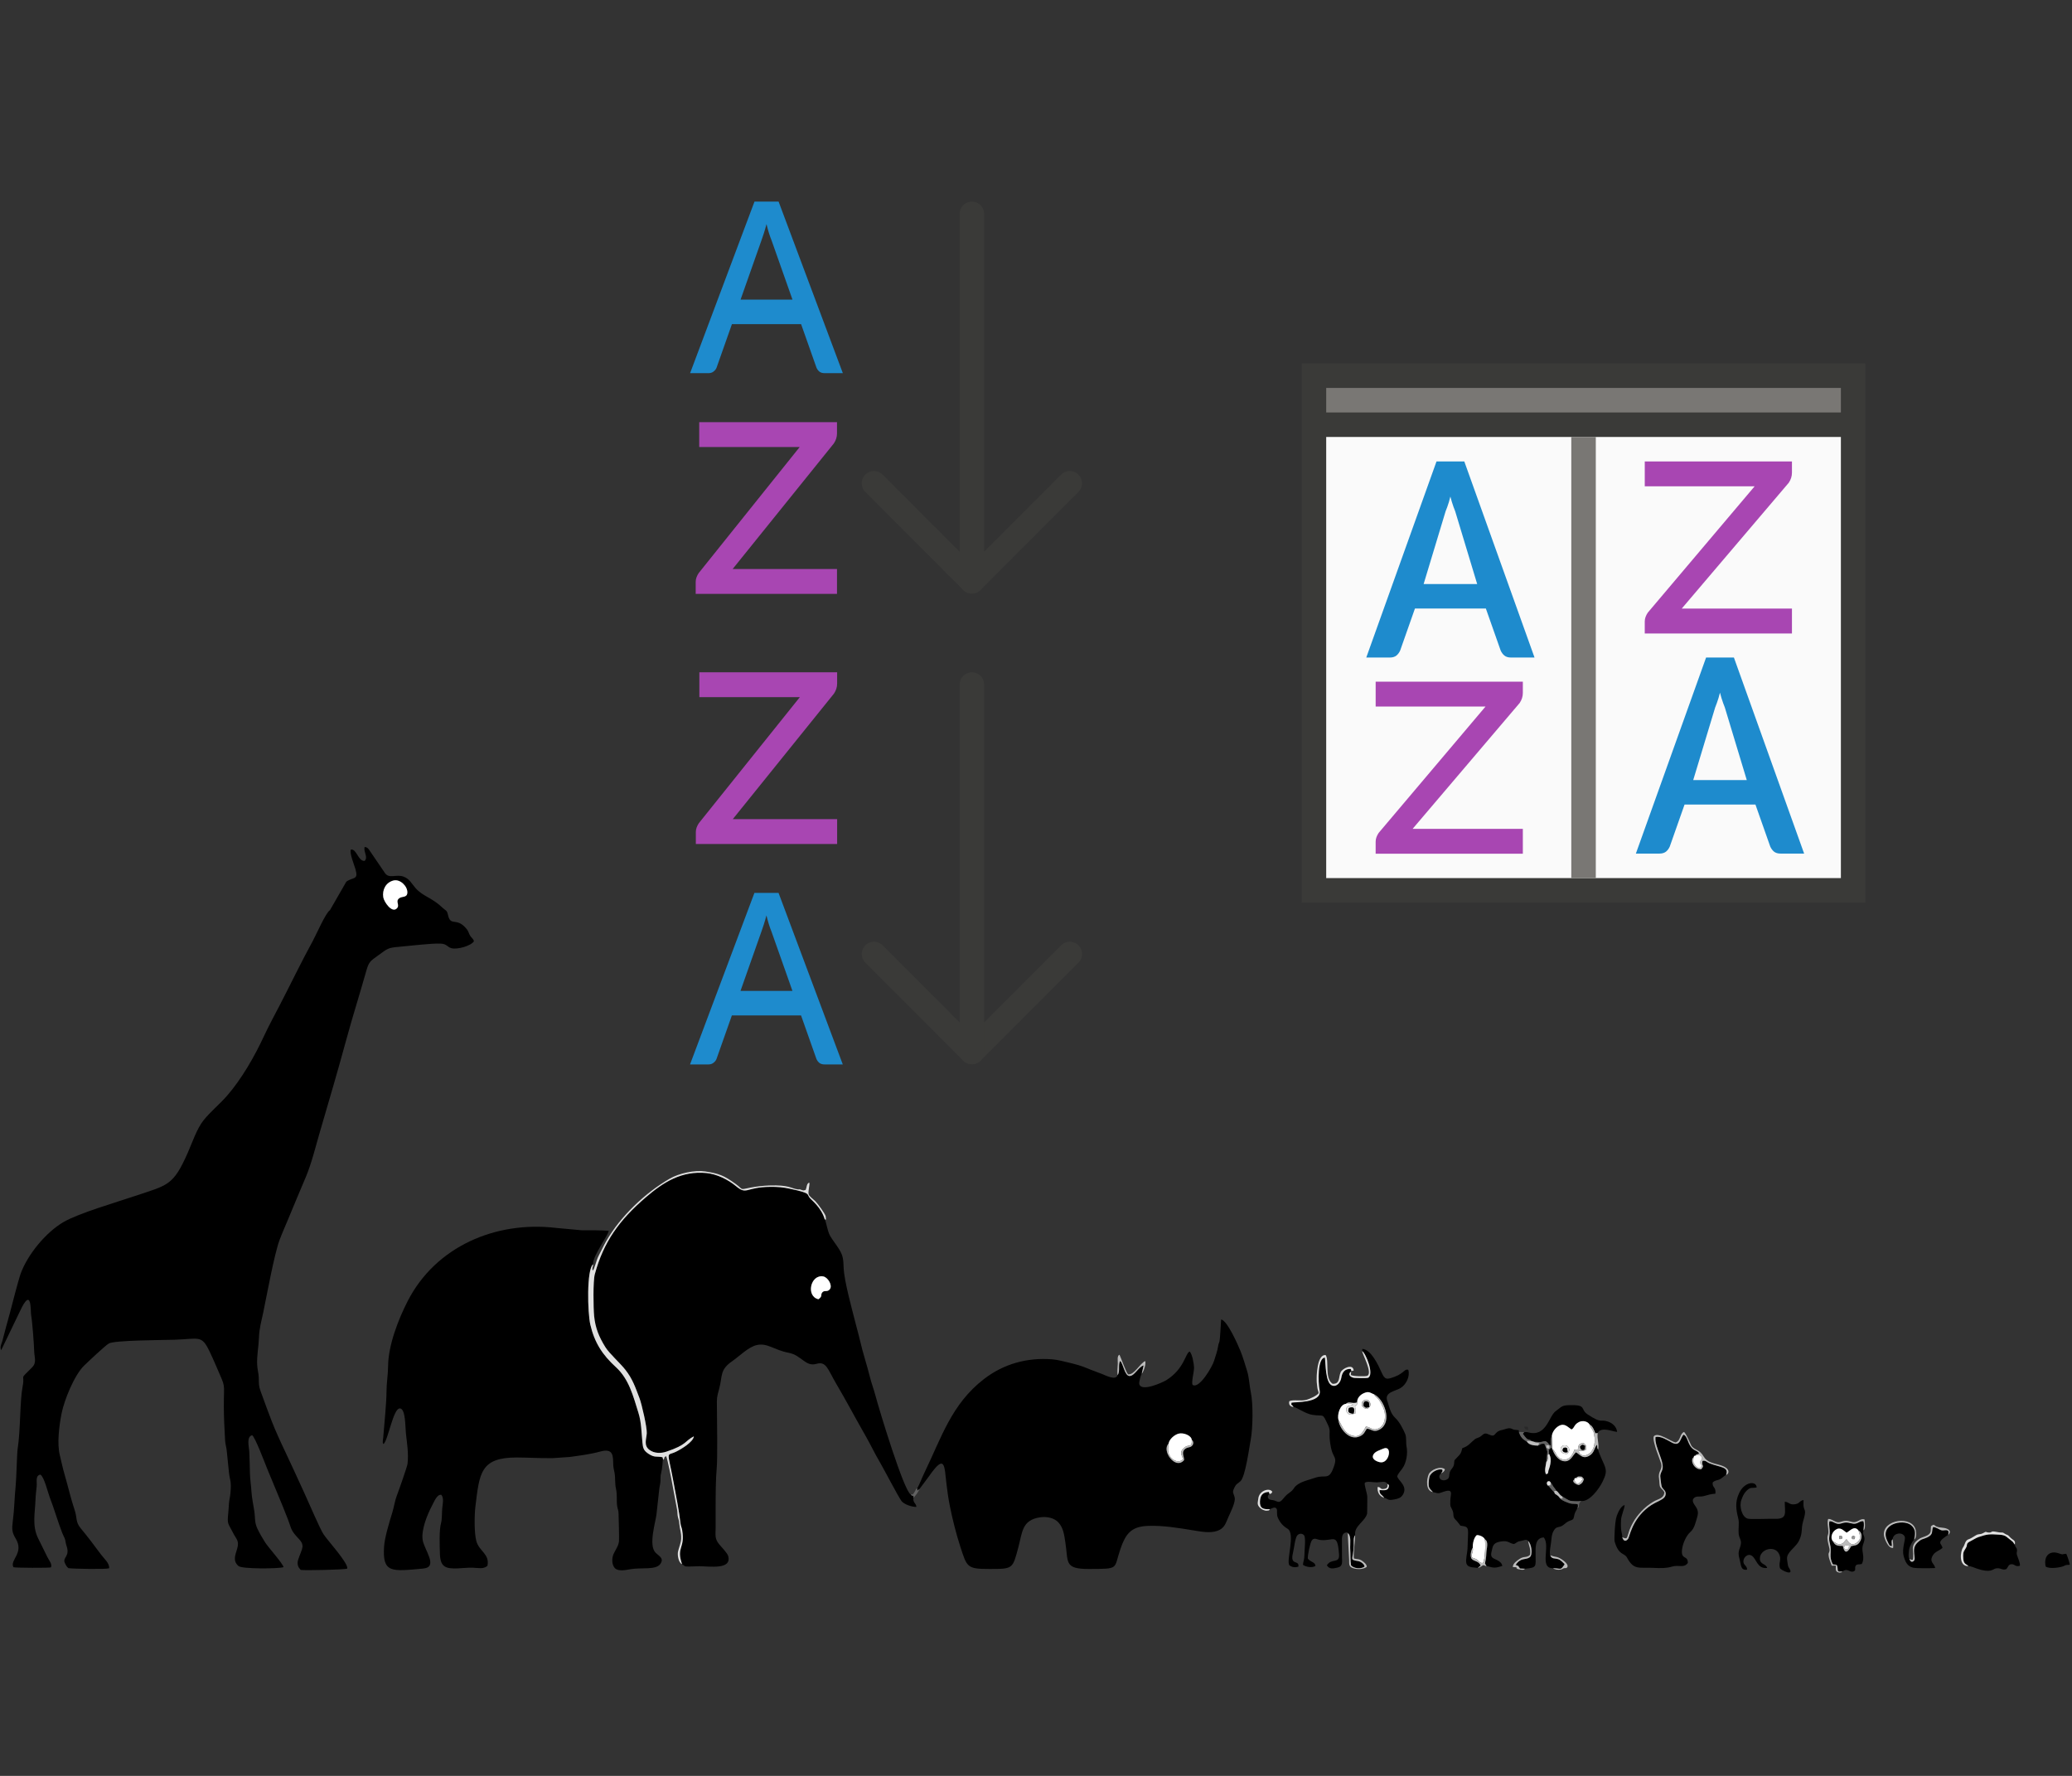<?xml version="1.0" encoding="UTF-8" standalone="no"?>
<svg
   version="1.1"
   width="350"
   height="300"
   viewBox="0 0 350 300"
   id="svg75"
   sodipodi:docname="03973.svg"
   xml:space="preserve"
   inkscape:version="1.4.2 (f4327f4, 2025-05-13)"
   inkscape:export-filename="03973.png"
   inkscape:export-xdpi="96"
   inkscape:export-ydpi="96"
   xmlns:inkscape="http://www.inkscape.org/namespaces/inkscape"
   xmlns:sodipodi="http://sodipodi.sourceforge.net/DTD/sodipodi-0.dtd"
   xmlns="http://www.w3.org/2000/svg"
   xmlns:svg="http://www.w3.org/2000/svg"><rect x="0" y="0" width="350" height="300" fill="#333333" stroke="none"/><defs
     id="defs75" /><sodipodi:namedview
     id="namedview75"
     pagecolor="#ffffff"
     bordercolor="#666666"
     borderopacity="1.0"
     inkscape:showpageshadow="2"
     inkscape:pageopacity="0.0"
     inkscape:pagecheckerboard="0"
     inkscape:deskcolor="#d1d1d1"
     inkscape:document-units="px"
     inkscape:zoom="1.4085211"
     inkscape:cx="243.16285"
     inkscape:cy="345.04275"
     inkscape:window-width="2560"
     inkscape:window-height="1351"
     inkscape:window-x="-9"
     inkscape:window-y="-9"
     inkscape:window-maximized="1"
     inkscape:current-layer="svg75" /><g
     id="g82"
     transform="translate(-0.481,-6.147)"><g
       id="g76"
       transform="matrix(0.338,0,0,0.338,75.079,66.855)"><path
         d="m 110.413,548.701 c -3.005,-0.59 -3.982,0.336 -7.08,-1.748 -2.421,-1.629 -2.704,-2.818 -2.979,-5.596 -0.5,-5.043 -0.482,-10.048 -2.013,-14.906 -2.568,-8.149 -4.613,-16.722 -11.272,-22.798 -6.744,-6.154 -10.659,-12.243 -12.76,-21.243 -1.37,-5.868 -1.912,-27.375 1.367,-30.161 -0.124,-4.406 7.691,-14.425 7.817,-16.727 -3.937,-0.282 -9.398,-0.261 -13.431,-0.246 L 57.097,434.084 c -29.874,-3.527 -60.018,9.137 -74.086,36.636 -4.645,9.08 -9.657,21.999 -9.754,32.303 -0.042,4.444 -0.81,8.778 -0.807,13.063 0.003,5.103 -1.135,16.729 -1.637,22.805 -0.043,0.514 -0.176,1.212 -0.202,1.62 -0.08,1.268 0.049,1.168 0.369,1.615 2.401,-2.205 4.804,-17.956 8.178,-17.821 2.875,0.115 2.635,9.139 2.993,12.435 0.539,4.947 1.395,9.783 0.825,15.229 -0.144,1.376 -4.55,13.861 -5.332,15.846 -0.985,2.499 -1.451,5.761 -2.251,8.398 -1.408,4.64 -3.833,12.386 -4.15,17.09 -0.904,13.394 3.699,12.502 19.517,11.041 7.886,-0.729 0.44,-9.394 -0.259,-14.441 -0.688,-4.971 2.262,-12.304 4.515,-16.642 1.498,-2.884 2.671,-5.954 4.808,-5.807 1.444,1.664 0.702,4.561 0.491,6.689 -0.191,1.934 -0.116,5.768 -0.558,7.278 -1.073,3.662 -0.717,11.42 -0.602,15.547 0.184,6.563 2.753,7.533 8.893,7.291 2.627,-0.103 4.886,-0.425 7.593,-0.337 2.611,0.085 5.18,0.836 7.253,-0.927 1.22,-5.939 -4.07,-7.193 -5.519,-12.286 -1.121,-3.943 -1.011,-13.02 -0.511,-17.169 2.034,-16.902 2.504,-24.726 20.668,-24.708 5.897,0.006 11.337,0.412 17.951,0.323 l 8.366,-0.57 c 5.402,-0.737 10.231,-1.316 15.526,-2.754 6.669,-1.812 6.266,2.464 6.4,6.76 0.043,1.368 0.399,2.586 0.636,3.878 0.503,2.748 0.092,5.259 0.746,8.104 0.653,2.838 0.161,5.793 0.583,8.623 0.233,1.566 0.638,1.763 0.688,3.683 0.074,2.828 0.343,12.093 0.216,13.71 -0.188,2.399 -1.794,4.413 -2.714,6.471 -0.936,2.095 -0.954,5.397 0.656,7.07 1.703,1.769 5.437,0.945 7.713,0.545 5.715,-1.005 12.9,0.596 15.095,-2.768 1.862,-2.854 -0.84,-3.789 -2.528,-5.561 -3.596,-3.776 0.125,-15.451 0.513,-19.149 l 1.369,-12.462 c 0.139,-1.417 0.506,-2.455 0.616,-3.944 0.11,-1.489 -0.11,-2.765 0.33,-4.167 0.384,-1.223 1.139,-7.085 0.719,-7.924 z"
         style="fill:#000000;fill-rule:evenodd"
         id="path2" /><path
         d="m 188.312,469.741 c -6.382,-1.459 -3.991,-12.53 2.419,-11.399 2.252,0.397 4.736,4.372 3.337,6.329 -1.242,1.737 -2.734,0.329 -3.819,1.649 -1.064,1.294 0.334,1.847 -1.936,3.42 z m -68.162,132.387 c 1.793,1.081 0.711,1.187 3.416,1.209 1.714,0.013 3.432,-0.161 5.178,-0.157 5.133,0.01 16.428,1.921 14.459,-5.147 -0.398,-1.426 -3.413,-4.495 -4.508,-5.842 -2.36,-2.903 -1.746,-4.731 -1.751,-8.3 -0.006,-3.445 0,-6.892 0.004,-10.337 0.007,-6.208 0.012,-13.7 0.562,-19.82 0.393,-4.361 0.152,-23.497 0.078,-30.038 -0.055,-4.869 -0.132,-4.541 1.117,-9.168 1.753,-6.499 0.183,-9.463 6.54,-13.841 3.608,-2.485 8.078,-7.122 12.287,-8.052 5.347,-1.183 8.478,2.447 15.842,3.851 6.591,1.257 8.407,7.155 13.974,5.545 4.952,-1.432 5.59,2.72 9.9,10.006 5.039,8.52 9.642,17.32 14.556,25.861 2.501,4.347 4.633,8.912 7.17,13.203 1.795,3.036 9.472,17.768 10.882,19.522 1.411,1.754 5.26,2.948 7.419,2.905 -0.103,-1.956 -1.877,-1.977 -1.468,-4.535 l -0.014,-0.954 c -1.172,-0.271 -0.62,0.02 -1.321,-0.706 -3.395,-1.551 -15.731,-42.121 -17.758,-49.798 -0.739,-2.798 -1.895,-5.833 -2.582,-8.605 -1.579,-6.372 -3.675,-12.572 -4.867,-17.899 -0.665,-2.971 -1.56,-6.008 -2.311,-9 -1.795,-7.152 -5.72,-21.041 -6.032,-27.939 -0.173,-3.819 -0.138,-5.85 -2.18,-9.189 -1.45,-2.371 -3.052,-4.268 -4.52,-6.72 -1.488,-2.484 -2.023,-7.396 -2.781,-8.422 -0.747,-2.657 -2.285,-5.135 -4.109,-7.205 -0.805,-0.914 -1.805,-1.939 -2.7,-2.764 -2.923,-2.695 1.125,-2.776 -10.55,-5.277 -3.487,-0.747 -6.221,-0.973 -9.788,-0.938 -12.609,0.126 -11.603,4.274 -17.192,-0.357 -3.965,-3.286 -9.601,-6.053 -14.763,-6.546 -12.349,-1.179 -21.367,4.445 -30.328,12.163 -13.333,11.485 -21.041,22.197 -25.454,38.395 -0.926,3.4 -0.729,16.988 -0.342,20.889 0.594,5.983 2.392,10.386 5.617,15.566 2.012,3.233 7.247,7.822 9.985,11.3 3.688,4.685 4.996,8.796 7.079,14.222 1.121,2.918 3.807,14.713 3.629,17.523 -0.188,2.957 -1.621,6.058 1.281,8.267 2.419,1.841 5.763,1.854 8.546,0.919 10.523,-3.536 9.099,-5.356 13.708,-7.658 -0.293,2.805 -6.16,6.327 -8.845,7.653 -5.118,2.528 -4.423,-1.546 -1.316,15.221 1.175,6.341 2.802,14.556 3.527,20.902 0.129,1.125 0.575,1.81 0.779,3.042 1.58,9.529 -3.047,8.287 -0.056,17.052 z"
         style="fill:#000000;fill-rule:evenodd"
         id="path3" /><path
         d="m 363.303,541.914 c 0.321,-2.245 2.988,-4.521 5.132,-5.029 2.317,-0.549 6.186,0.891 6.461,3.099 0.969,0.836 1.038,2.139 0.027,3.084 -0.929,0.869 -1.86,0.58 -2.802,1.134 -2.952,1.739 -0.89,4.216 -1.083,5.933 -4.326,5.139 -11.353,-4.728 -7.734,-8.222 z m -13.428,-34.939 0.96,-4.137 c -2.556,0.6 -4.565,5.406 -7.103,5.265 -2.407,-0.134 -3.092,-6.213 -4.592,-7.506 -1.232,1.579 0.111,5.421 -1.355,7.075 -0.769,2.772 -5.591,0.302 -7.442,-0.45 -2.604,-1.06 -5.206,-1.911 -7.888,-3.05 -2.708,-1.15 -5.548,-1.916 -8.382,-2.608 -2.683,-0.655 -6.226,-1.583 -8.969,-1.798 -12.445,-0.975 -24.22,2.256 -34.105,9.896 -16.187,12.509 -21.136,29.088 -29.865,47.097 -1.156,2.385 -2.198,5.281 -3.431,7.506 l 0.002,1.173 1.122,-0.865 c 1.645,-2.263 3.39,-4.418 4.989,-6.697 7.894,-11.249 7.432,-4.759 8.495,4.282 0.422,3.593 1.004,7.553 1.715,11.096 1.318,6.565 3.154,13.876 5.23,20.236 3.328,10.197 3.269,11.063 14.526,11.059 11.899,-0.005 11.543,0.017 14.49,-11.001 1.954,-7.305 1.727,-13.451 10.736,-14.799 3.271,-0.49 7.177,0.136 9.4,2.727 2.394,2.791 2.722,6.105 3.275,9.524 1.634,10.115 -0.83,13.616 11.954,13.552 15.385,-0.077 12.104,0.164 15.579,-9.922 2.578,-7.483 5.227,-11.263 13.644,-11.608 7.641,-0.313 15.615,1.062 23.148,2.284 3.641,0.591 7.992,1.442 11.591,0.216 3.691,-1.258 4.235,-3.805 5.682,-7.102 1.015,-2.313 3.596,-7.322 3.053,-9.618 -0.535,-2.267 -1.411,-2.3 -0.179,-4.816 1.111,-2.268 1.544,-1.872 3.079,-3.308 2.458,-2.298 4.356,-16.714 5.09,-20.53 1.116,-5.808 1.31,-18.142 0.085,-23.883 -0.735,-3.442 -0.794,-7.349 -1.923,-10.891 -1.049,-3.291 -1.882,-6.354 -3.183,-9.585 -1.271,-3.156 -6.629,-15.425 -9.738,-15.952 -0.132,1.904 -0.509,9.848 -0.849,11.093 -0.285,1.043 -0.504,1.102 -0.672,2.371 -0.295,2.224 -1.227,4.613 -1.984,7.167 -0.864,2.912 -7.464,14.386 -10.798,12.043 -0.584,-1.523 0.793,-6.492 0.772,-8.578 -0.018,-1.773 -0.934,-7.085 -2.231,-8.053 -2.156,0.922 -2.569,8.619 -11.647,14.322 -1.342,0.843 -12.53,6.18 -13.506,1.867 -0.2,-0.884 0.781,-4.465 1.228,-5.093 z"
         style="fill:#000000;fill-rule:evenodd"
         id="path4" /><path
         d="m 566.096,559.838 c 0.11,-0.586 -0.019,-0.731 0.818,-0.705 0.843,-1.006 1.592,-0.912 2.978,-0.666 l 0.921,1.089 c -0.26,1.56 -1.053,2.379 -2.417,3.025 -1.413,-0.1 -4.017,-1.812 -2.3,-2.742 z m -66.632,-3.006 c 0.623,-1.16 0.958,-0.838 0.605,-1.922 -2.041,-0.655 -5.817,1.329 -6.366,3.575 -0.291,1.19 -0.544,3.492 -0.331,4.686 0.243,1.365 1.305,2.009 2.047,2.949 1.928,0.334 2.203,0.988 4.507,0.119 6.239,-2.352 4.222,0.869 4.166,4.272 -0.055,3.338 -0.011,2.185 1.116,4.768 0.826,1.894 -0.067,3.016 1.344,4.468 1.247,1.283 1.587,1.857 2.619,3.159 3.036,0.483 3.948,0.387 3.803,4.016 -0.102,2.553 -0.185,5.061 -0.282,7.614 -0.075,1.955 -1.073,5.536 -0.55,7.221 0.73,2.355 3.69,1.855 5.646,2.304 l 1.485,-1.22 c -0.95,-2.256 -3.073,-2.025 -4.341,-3.198 -1.22,-1.129 -0.422,-4.713 0.395,-5.717 -0.096,-1.907 0.503,-5.07 2.004,-6.296 1.401,-0.097 3.526,0.873 4.039,2.096 2.082,1.17 0.831,4.619 0.763,6.627 -0.049,1.444 -0.138,2.226 -0.358,3.635 -0.326,2.094 -0.615,1.486 0.462,3.196 1.325,0.025 2.212,0.659 3.891,0.688 1.458,0.025 2.561,-0.505 3.967,-0.83 -0.265,-1.933 -2.379,-2.849 -4.059,-3.596 -2.382,-1.058 -1.39,-2.982 -0.96,-5.128 0.488,-2.436 1.845,-3.047 4.129,-3.465 3.916,-0.717 4.219,0.856 6.655,1.225 1.547,-0.544 1.203,-1.154 3.338,-1.48 1.49,-0.228 3.096,-1.233 3.766,0.008 1.629,1.121 2.595,6.852 0.761,8.149 -2.024,1.431 -4.37,-0.075 -6.923,3.72 1.974,1.218 0.367,-0.661 2.134,1.863 l 2.516,0.106 c 6.132,-0.564 5.257,-1.145 5.267,-6.873 0.006,-3.315 -0.538,-8.469 4.033,-8.79 3.62,4.022 -2.464,15.49 4.664,15.391 3.901,0.054 3.72,1.125 5.41,-1.377 0.284,-0.421 0.152,0 0.366,-0.702 -0.867,-0.834 -1.948,-2.05 -3.146,-2.429 -1.754,-0.555 -3.315,0.018 -4.01,-1.987 -0.628,-1.282 0.511,-6.107 0.604,-8.007 0.107,-2.213 0.999,-5.679 3.435,-6.052 2.97,-0.454 3.12,-2.36 6.119,-3.309 1.792,-0.567 1.505,-1.249 1.942,-2.964 0.39,-1.527 1.031,-2.02 1.436,-3.21 0.47,-1.095 0.359,-0.712 0.203,-1.966 -2.099,-0.434 -2.577,0.174 -4.878,-0.747 -1.29,-0.516 -3.067,-1.09 -3.878,-2.115 -0.716,-0.79 -0.583,-0.947 -1.524,-1.594 -0.855,-0.587 -1.049,-0.48 -1.453,-1.453 -0.647,-0.583 -2.256,-2.589 -3.023,-3.398 l -0.388,-0.132 c -0.398,-1.397 -0.488,-0.766 0.039,-1.873 0.969,-0.272 0.829,-0.422 1.624,0.488 0.705,0.664 0.599,1.075 1.369,2.117 0.529,0.715 1.082,1.337 1.472,2.049 1.28,0.726 1.172,1.842 3.07,2.886 0.818,0.433 3.114,1.97 3.911,2.075 1.411,0.187 4.008,0.435 5.252,0.052 3.987,0.809 9.071,-5.871 10.891,-9.743 1.489,-3.168 2.216,-4.86 0.765,-8.324 -0.563,-1.343 -3.046,-6.627 -3.046,-7.563 -0.62,-0.732 -0.304,-1.214 -0.526,-2.44 -1.582,1.521 -1.133,4.075 -4.123,5.638 -3.241,1.694 -4.495,-0.892 -6.464,-1.842 -1.77,1.723 -2.862,5.221 -6.549,4.34 -2.531,-0.605 -4.447,-3.549 -5.184,-5.918 l -0.181,-0.622 c -1.018,0.213 -0.194,-0.258 -1.295,0.483 -0.539,1.144 -0.279,1.217 -0.203,2.522 1.944,3.108 -0.111,7.556 -0.285,8.291 -0.314,1.327 0.069,1.497 -1.228,1.866 -0.986,-1.784 -0.088,-4.3 0.139,-6.213 -0.004,-1.249 0.546,-4.019 0.497,-5.088 -0.025,-0.559 -1.167,-3.277 -1.483,-3.946 -2.085,-0.109 -1.665,0.397 -3.185,0.937 -1.864,-0.051 -4.344,-0.206 -5.472,-1.92 -2.226,-1.298 -3.209,-2.286 -4.08,-4.932 l -0.046,-0.804 c -0.982,-0.215 -1.454,-0.113 -2.271,-0.291 -0.863,-0.188 -1.044,-0.488 -1.757,-0.645 -1.578,-0.346 -2.749,0.482 -4.274,0.765 -4.59,0.852 -2.658,4.155 -6.852,2.185 -1.839,-0.864 -2.338,-0.221 -3.611,0.816 -1.381,1.125 -2.201,0.84 -3.372,1.805 -2.061,1.697 -3.207,3.437 -6.066,4.281 -0.755,2.942 -0.853,2.787 -2.921,4.982 -1.409,1.497 -0.95,0.784 -1.19,2.814 -0.302,2.549 -2.121,2.504 -2.385,5.486 -0.102,1.156 -0.16,1.913 -1.423,2.491 -2.608,1.195 -4.876,-1.291 -2.724,-3.107 z"
         style="fill:#000000;fill-rule:evenodd"
         id="path5" /><path
         d="m 470.512,544.441 c 4.915,-2.244 3.229,7.921 -1.723,6.74 -1.853,-0.442 -4.388,-1.726 -3.039,-3.944 0.922,-1.516 3.233,-2.098 4.762,-2.796 z m -22.305,-14.322 c -0.745,-2.543 0.696,-7.853 3.745,-8.099 1.333,-1.478 3.514,0.186 5.606,-0.759 -0.12,-2.017 1.445,-3.721 3.221,-4.522 2.59,-1.168 3.099,-0.327 5.465,0.656 4.722,2.371 9.097,13.509 2.784,17.311 -3.413,2.055 -4.356,-0.278 -6.66,-0.239 -1.131,1.646 -1.255,2.674 -3.261,3.693 -5.575,2.832 -10.629,-4.25 -10.899,-8.041 z m 11.822,-34.488 c 1.871,1.085 6.299,12.068 2.839,13.435 -1.012,0.166 -5.526,0.107 -6.686,10e-4 -1.94,-0.177 -3.618,-1.784 -1.632,-3.238 l 0.123,-0.199 -0.327,-1.032 c -2.99,-0.212 -4.307,1.736 -4.718,4.406 -0.327,2.128 -2.163,4.676 -4.518,3.885 -3.511,-1.179 -3.26,-10.952 -3.686,-13.963 -3.629,0.033 -3.487,12.097 -2.62,16.341 1.339,6.551 -12.928,5.738 -14.052,6.184 -0.34,1.65 0.175,0.685 0.992,2.115 1.582,0.209 5.947,3.385 9.259,3.924 6.338,1.03 4.913,-1.386 8.078,5.323 1.534,3.25 -0.166,3.655 1.426,11.319 1.096,5.273 3.523,4.145 0.946,10.502 -2.285,5.637 -4.097,2.599 -8.98,4.355 -3.034,1.092 -6.902,1.744 -9.44,3.95 -1.423,1.237 -1.052,1.916 -3.24,3.436 -1.565,1.088 -2.225,1.855 -3.415,3.294 -1.814,2.193 -2.532,1.155 -4.413,0.595 -0.767,-0.228 -2,-0.146 -2.583,-0.747 -0.825,-0.85 -0.497,-1.883 0.387,-2.415 l -0.375,-1.066 c -3.157,0.192 -4.269,1.749 -4.423,4.778 -0.181,3.562 1.837,4.003 4.958,3.837 1.109,-0.35 2.508,-1.462 3.341,-0.206 0.589,0.888 -0.18,2.673 0.654,4.509 1.167,2.567 2.551,4.096 4.869,5.516 4.032,2.47 -0.824,15.852 0.889,18.283 1.445,0.934 2.731,1.181 4.497,0.623 0.543,-3.617 -4.424,-0.147 -2.681,-6.992 0.518,-2.034 1.002,-7.241 2.091,-8.572 0.894,-1.093 2.49,-1.208 3.442,-0.061 0.944,1.137 0.185,7.154 0.158,9.825 -0.023,2.353 -0.583,3.1 -0.723,4.9 1.53,1.108 4.489,1.607 6.263,0.567 -0.183,-2.044 -2.436,-1.842 -3.822,-3.648 -0.204,-1.472 1.149,-7.98 1.994,-9.134 1.177,-1.608 2.551,-0.377 4.26,-0.192 6.637,0.719 8.529,-4.003 9.336,7.226 0.35,4.876 -3.916,1.674 -6.087,5.454 1.347,2.057 3.099,1.627 5.425,1.084 2.741,-0.64 2.122,-2.939 2.121,-5.35 -6e-4,-2.433 0.002,-4.866 -0.019,-7.299 -0.02,-2.367 -0.212,-4.838 2.684,-4.929 l 0.229,0.375 c 1.945,1.384 1.06,5.679 1.228,7.902 0.186,2.472 0.018,5.917 0.411,8.185 1.353,1.646 4.997,2 6.76,0.63 -0.199,-1.303 -1.903,-2.524 -3.253,-2.736 -4.629,-0.725 -2.39,-0.759 -2.168,-7.596 0.054,-1.661 -0.339,-4.163 0.73,-5.356 -0.761,-4.486 5.041,-6.894 5.97,-10.81 0.051,-0.215 0.117,-7.804 0.079,-8.469 -0.108,-1.869 -1.681,-6.059 -1.211,-6.943 1.067,-0.855 4.245,-0.157 6.051,-0.174 1.788,-0.018 4.328,-0.968 5.271,0.789 l 0.715,0.569 c 0.009,3.34 -2.801,2.459 -4.684,2.503 -0.241,2.156 1.331,2.34 2.316,3.87 2.012,0.423 1.462,1.521 5.056,0.805 1.865,-0.372 3.24,-0.687 4.293,-2.399 2.764,-4.488 -3.006,-7.443 -2.803,-9.269 0.086,-0.778 1.982,-3.068 2.525,-3.815 2.075,-2.855 2.763,-7.565 2.097,-10.975 -0.379,-1.943 0.029,-4.582 -0.63,-6.168 -1.058,-2.548 -2.912,-6.138 -4.967,-8.072 -1.136,-1.069 -1.965,-2.389 -2.504,-3.848 -0.252,-0.681 -0.685,-1.867 -0.849,-2.534 -0.308,-1.256 -0.494,-1.453 -0.791,-2.487 -1.151,-4.013 3.902,-4.468 6.672,-6.075 2.868,-1.664 4.927,-5.889 3.935,-9.138 -1.85,-0.706 -2.046,1.686 -6.815,3.465 -4.019,1.499 -4.891,1.546 -6.568,-2.233 -1.587,-3.577 -5.19,-11.379 -9.547,-11.702 z"
         style="fill:#000000;fill-rule:evenodd"
         id="path6" /><path
         d="m 590.035,588.73 c 0.03,-1.386 -0.382,-2.404 -0.536,-3.663 -0.17,-1.394 -0.163,-3.423 -0.086,-4.838 0.147,-2.728 1.809,-5.848 1.801,-7.612 -1.96,0.461 -3.355,3.829 -3.97,5.539 -0.925,2.571 -1.282,11.707 -1.046,12.547 2.027,7.217 4.859,5.704 6.164,8.106 3.575,6.578 5.805,4.778 13.723,5.211 2.968,0.162 6.056,0.203 8.773,-0.642 3.412,-1.062 5.972,0.925 7.943,-1.84 0.088,-4.301 -4.058,-0.979 -2.693,-7.89 0.447,-2.266 2.017,-5.891 3.81,-7.429 2.284,-1.96 2.711,-4.853 3.591,-7.68 1.528,-4.905 -2.831,-5.912 -2.119,-8.809 1.194,-2.083 3.288,-1.026 5.394,-1.603 2.287,-0.626 3.371,-1.043 5.789,-1.191 0.39,-3.598 -1.508,-2.647 -1.38,-5.546 0.985,-1.173 2.213,-1.03 3.583,-1.636 1.161,-0.514 2.093,-1.779 3.113,-2.158 1.661,-4.133 -2.888,-3.747 -8.228,-5.848 -1.581,-0.622 -1.733,-1.525 -3.495,-1.247 -0.766,2.695 1.29,2.062 -0.666,4.199 -3.344,0.422 -5.918,-4.466 -3.753,-6.02 0.276,-0.856 0.091,-0.552 0.797,-0.768 0.838,-1.089 0.665,-0.344 1.91,-1.067 -0.593,-1.084 -1.479,-1.229 -2.568,-1.906 -3.299,-2.052 -2.93,-6.644 -5.205,-7.505 -1.804,1.811 -1.548,6.2 -5.861,3.946 -2.372,-1.24 -5.351,-3.317 -8.158,-2.813 -0.673,5.006 4.975,12.736 3.294,16.666 -0.735,1.719 -1.136,2.209 -0.797,4.263 0.207,1.255 0.292,3.485 0.831,4.38 0.71,1.179 1.86,1.538 1.747,3.252 -0.2,3.033 -4.372,3.196 -8.789,6.63 -8.203,6.376 -9.166,14.727 -10.038,15.809 -1.298,1.61 -2.345,0.83 -2.875,-0.837 z"
         style="fill:#000000;fill-rule:evenodd"
         id="path7" /><path
         d="m 652.4,604.915 c 0.113,-2.267 -2.274,-2.225 -1.757,-4.788 0.331,-1.644 2.272,-3.393 4.075,-2.236 2.569,1.647 2.619,6.646 7.734,6.168 -0.479,-2.137 -3.63,-1.675 -3.645,-4.659 -0.024,-4.725 7.306,-6.881 9.554,-2.433 1.507,2.981 -0.338,4.356 0.486,7.156 0.598,1.151 7.219,4.192 4.702,0.2 -0.58,-0.92 -0.665,-1.145 -0.817,-2.229 -0.269,-1.919 -0.763,-3.343 0.314,-5.062 1.518,-2.422 4.033,-3.99 5.315,-6.584 2.018,-4.084 0.912,-5.859 2.078,-9.764 1.799,-6.032 0.577,-4.888 0.211,-7.47 -0.132,-0.935 0.018,-2.114 -0.007,-3.085 -1.874,0.116 -1.865,1.695 -4.107,2.049 -3.055,0.483 -2.849,-0.962 -5.277,-1.233 -0.093,5.252 1.655,8.775 -4.973,8.537 -2.413,-0.086 -12.134,0.327 -13.543,-0.074 -3.018,-0.86 -4.281,-6.327 -3.222,-9.221 0.638,-1.744 1.127,-3.157 2.472,-4.544 2.216,-2.286 2.622,-1.331 5.216,-1.826 -0.188,-3.491 -6.014,-2.882 -8.681,2.632 -2.245,4.642 -1.662,8.348 -0.467,13.084 0.489,1.936 -0.078,5.166 0.149,7.413 0.266,2.637 1.932,3.249 0.709,6.698 -1.082,3.049 -0.831,3.697 -0.091,6.734 0.604,2.479 0.503,4.964 3.571,4.537 z"
         style="fill:#000000;fill-rule:evenodd"
         id="path8" /><path
         d="m 75.677,452.249 c -3.279,2.786 -2.737,24.293 -1.367,30.161 2.102,9.001 6.016,15.089 12.76,21.243 6.659,6.076 8.704,14.649 11.272,22.798 1.531,4.858 1.513,9.863 2.013,14.906 0.276,2.778 0.558,3.968 2.979,5.596 3.097,2.083 4.075,1.157 7.08,1.748 0.191,0.674 0.037,0.663 0.571,1.301 0.562,-1.283 0.015,-1.287 1.234,-1.829 0.653,1.399 2.64,11.387 2.96,13.366 l 2.51,13.454 c 0.241,1.167 0.068,2.29 0.426,3.698 0.391,1.535 0.564,1.574 0.689,3.354 0.186,2.639 1.036,4.192 0.924,7.322 -0.073,2.033 -1.1,4.376 -1.57,6.425 -0.427,1.86 0.267,5.722 1.994,6.336 -2.992,-8.765 1.636,-7.523 0.056,-17.052 -0.204,-1.232 -0.65,-1.917 -0.779,-3.042 -0.725,-6.346 -2.353,-14.562 -3.527,-20.902 -3.106,-16.767 -3.801,-12.694 1.316,-15.221 2.685,-1.326 8.552,-4.848 8.845,-7.653 -4.609,2.302 -3.185,4.122 -13.708,7.658 -2.783,0.935 -6.127,0.922 -8.546,-0.919 -2.902,-2.209 -1.47,-5.31 -1.281,-8.267 0.178,-2.81 -2.508,-14.605 -3.629,-17.523 -2.083,-5.426 -3.391,-9.537 -7.079,-14.222 -2.739,-3.478 -7.973,-8.067 -9.985,-11.3 -3.225,-5.18 -5.023,-9.583 -5.617,-15.566 -0.387,-3.901 -0.584,-17.489 0.342,-20.889 4.413,-16.198 12.121,-26.91 25.454,-38.395 8.96,-7.718 17.979,-13.342 30.328,-12.163 5.163,0.493 10.799,3.261 14.763,6.546 5.588,4.631 4.582,0.483 17.192,0.357 3.567,-0.035 6.301,0.191 9.788,0.938 11.675,2.501 7.627,2.583 10.55,5.277 0.895,0.825 1.895,1.849 2.7,2.764 1.824,2.071 3.362,4.548 4.109,7.205 l 0.604,0.244 c 0.017,-0.171 0.024,-0.463 0.019,-0.424 l -0.121,-1.304 c -0.356,-1.401 -3.928,-6.225 -5.066,-7.413 -0.951,-0.992 -3.187,-2.515 -3.446,-3.569 -0.422,-1.718 0.73,-4.963 0.286,-5.875 -1.41,0.611 -1.12,2.17 -1.806,3.688 -1.25,0.343 -1.034,0.357 -2.218,-0.06 -1.431,-0.504 -0.52,-0.043 -1.916,-0.245 -3.162,-0.456 -4.072,-2.262 -14.069,-1.92 -2.941,0.101 -6.48,0.5 -9.356,1.065 -5.746,1.128 -3.229,1.179 -7.541,-1.928 -5.677,-4.091 -8.132,-5.092 -15.054,-6.147 -5.27,-0.803 -13.121,0.925 -17.767,3.604 -12.31,7.099 -24.71,18.909 -31.744,31.263 -1.365,2.396 -2.38,4.627 -3.634,7.006 -1.603,3.039 -2.169,7.034 -3.075,7.639 -0.59,-1.163 0.161,-1.707 0.139,-3.136 z"
         style="fill:#e0e0e0;fill-rule:evenodd"
         id="path9" /><path
         d="m 763.088,603.124 c 0.936,-0.11 3.173,0.896 4.27,1.271 6.944,2.37 7.892,0.169 9.331,-0.106 2.5,-0.479 3.124,1.039 5.217,0.366 0.976,-0.825 0.981,-2.442 2.658,-2.474 1.883,-0.036 1.648,1.434 4.187,0.773 0.253,-1.374 -1.013,-3.882 -1.439,-5.364 -0.435,-1.512 0.179,-1.524 -0.009,-2.706 -0.188,-1.181 -0.917,-1.114 -1.07,-2.521 -0.818,-0.797 -0.377,-0.967 -1.608,-1.868 -2.736,-2.003 -2.715,-2.861 -6.136,-3.079 -4.91,-0.313 -5.877,-0.348 -10.461,1.209 -1.268,0.43 -2.722,1.438 -4.011,2.065 -2.6,1.264 -1.06,1.696 -2.438,3.687 -1.31,1.891 -1.23,2.606 -1.102,5.033 0.147,2.78 1.609,2.749 2.612,3.715 z"
         style="fill:#000000;fill-rule:evenodd"
         id="path10" /><path
         d="m 725.142,589.75 c 0.223,-3.325 5.183,-3.932 6.111,-1.189 0.431,1.275 -1.55,5.83 -0.615,9.377 0.732,2.776 1.705,5.226 4.713,5.962 1.659,0.406 9.041,0.283 11.085,0.185 -0.375,-2.287 -3.162,-2.972 -1.196,-6.305 1.241,-2.104 3.341,-2.289 4.844,-3.813 -0.41,-1.864 -2.17,-2.175 -0.326,-4.135 0.428,-0.456 2.721,-2.154 3.158,-2.298 0.953,-3.513 -1.744,-2.013 -3.215,-2.3 -1.14,-0.222 -2.939,-1.738 -4.34,-1.606 -0.833,1.983 0.344,3.579 -2.801,5.101 -2.295,1.111 -2.761,0.525 -4.969,2.619 -3.616,3.43 -0.171,7.929 -1.988,9.288 -1.164,0.871 -1.805,-0.259 -2.061,-1.192 -0.73,-0.226 -0.273,-4.599 0.03,-5.426 0.49,-1.337 1.438,-3.272 2.324,-4.146 0.694,-2.95 0.887,-5.337 -1.68,-7.326 -3.934,-3.048 -15.837,-0.534 -11.705,8.027 1.263,2.617 1.02,2.319 2.28,2.53 0.04,-0.867 -0.519,-2.938 0.349,-3.356 z"
         style="fill:#000000;fill-rule:evenodd"
         id="path11" /><path
         d="m 463.652,523.583 c -1.259,1.882 -2.587,0.601 -3.717,-0.52 l -0.005,-1.796 c 2.583,-3.545 5.531,0.887 3.722,2.316 z m -6.094,-2.322 -0.017,0.904 -1.047,1.207 c 0.304,2.196 0.6,0.965 0.11,3.542 l -0.85,-0.023 c -0.466,0.407 0.234,0.491 -1.388,0.498 -1.664,0.007 -2.297,-1.474 -2.292,-2.482 0.012,-2.404 2.405,-1.847 3.421,-2.436 -1.203,-1.133 -2.009,-0.366 -3.543,-0.451 -3.049,0.246 -4.49,5.556 -3.745,8.099 1.116,1.059 2.137,5.68 5.771,7.354 4.694,2.162 6.24,-0.884 7.934,-4.083 2.546,0.23 3.438,2.48 6.592,0.81 2.047,-1.084 2.895,-3.357 2.941,-5.63 0.058,-2.843 -0.577,-4.236 -1.78,-6.449 -0.613,-1.128 -0.828,-1.662 -1.68,-2.615 -0.854,-0.956 -1.801,-1.522 -1.74,-2.111 -2.366,-0.983 -2.875,-1.823 -5.465,-0.656 -1.776,0.801 -3.341,2.505 -3.221,4.522 z"
         style="fill:#ffffff;fill-rule:evenodd"
         id="path12" /><path
         d="m 541.019,536.153 -0.654,0.834 c 0.485,0.684 1.127,1.625 1.656,2.142 1.348,1.314 1.627,0.331 2.559,1.46 l 1.445,0.418 c 1.041,-0.024 1.99,0.142 2.913,0.113 1.252,-0.039 1.359,-0.418 2.729,-0.451 1.766,0.876 1.268,1.695 2.679,2.22 0.08,-1.41 -0.308,-3.602 0.475,-4.569 0.096,-2.073 1.717,-4.255 3.48,-5.246 2.917,-1.638 4.391,0.512 6.363,1.761 1.625,-0.846 1.128,-2.44 3.807,-3.752 1.718,-0.842 4.212,-0.374 5.178,1.178 1.649,0.912 2.273,2.779 2.957,4.488 l 1.133,-0.136 c 1.737,-3.387 7.287,-0.754 9.706,-0.56 -0.177,-2.512 -2.267,-4.369 -4.449,-5.13 -4.345,-1.518 -2.754,1.345 -10.309,-3.647 -3.934,-2.6 0.065,-4.908 -9.485,-4.582 -3.732,0.128 -3.659,1.075 -6.304,2.87 -3.627,2.462 -4.664,13.241 -13.897,10.699 -0.978,-0.269 -0.941,-0.083 -1.982,-0.109 z"
         style="fill:#000000;fill-rule:evenodd"
         id="path13" /><path
         d="m 562.45,547 c -3.852,0.31 -3.988,-3.5 -1.909,-4.159 2.297,-0.728 4.358,2.293 1.909,4.159 z m -7.629,-8.68 0.128,5.733 0.181,0.622 c 1.738,0.85 1.698,4.546 5.398,5.171 3.111,0.525 4.816,-2.542 5.625,-4.984 l 1.691,-0.042 c 0.299,-2.105 0.413,-3.14 2.974,-3.119 1.403,1.16 1.362,1.598 0.986,3.391 -1.841,0.814 -1.689,0.206 -3.516,0.373 0.191,4.458 9.842,3.129 7.677,-8.378 -0.41,-2.181 -2.088,-3.472 -2.316,-4.826 -0.966,-1.552 -3.46,-2.02 -5.178,-1.178 -2.679,1.312 -2.182,2.906 -3.807,3.752 -1.972,-1.248 -3.446,-3.399 -6.363,-1.761 -1.763,0.99 -3.383,3.173 -3.48,5.246 z"
         style="fill:#ffffff;fill-rule:evenodd"
         id="path14" /><path
         d="m 708.094,585.301 c 1.908,1.036 1.851,3.595 0.844,5.379 -1.33,2.358 -2.326,1.885 -4.539,2.493 -0.028,0.02 -2.891,6.194 -4.101,-0.12 -2.317,-0.054 -3.859,0.02 -4.961,-2.296 -1.429,-1.653 -0.617,-4.355 1.075,-5.627 2.548,-1.916 3.98,0.069 5.714,1.269 1.651,-0.734 3.816,-3.854 5.968,-1.098 z m -8.063,20.531 c 2.801,-2.059 3.509,0.804 5.71,-0.11 1.269,-0.526 0.279,-1.555 0.93,-2.752 0.551,-1.014 1.87,-0.552 3.065,-0.905 1.729,-3.174 -0.098,-5.879 0.392,-8.713 0.236,-1.365 1.007,-2.583 0.955,-3.984 -0.064,-1.736 -1.03,-1.852 -0.509,-4.061 0.12,-1.589 0.482,-3.296 -0.037,-4.624 -1.539,-0.208 -2.383,0.903 -3.946,1.209 -1.46,0.286 -2.94,-0.595 -4.742,-0.564 -1.957,0.034 -2.859,1.051 -4.673,0.531 -1.391,-0.399 -2.235,-1.343 -3.628,-1.115 -0.369,2.192 0.297,3.826 0.159,5.883 -0.164,2.43 -0.577,2.705 0.121,5.309 1.148,4.285 -0.785,6.283 1.496,10.338 1.492,0.225 2.155,-0.205 2.316,1.682 0.177,2.078 -0.017,1.97 2.393,1.873 z"
         style="fill:#000000;fill-rule:evenodd"
         id="path15" /><g
         id="g75"><path
           d="m -24.065,260.458 c 3.336,-0.847 7.083,2.878 6.941,6.055 -0.122,2.717 -2.667,1.659 -4.162,2.893 -1.953,1.613 0.598,3.296 -1.101,5.002 -2.496,2.506 -6.405,-3.3 -6.764,-5.53 -0.615,-3.815 1.291,-7.457 5.087,-8.421 z m -14.429,-9.782 c -3.327,0.15 -3.905,-6.136 -6.888,-5.681 -0.701,1.856 1.649,7.492 2.295,9.694 1.68,5.729 -1.125,3.909 -4.525,6.344 l -8.197,14.258 c -1.997,1.075 -7.084,12.676 -8.612,15.458 -5.72,10.412 -10.847,21.177 -16.319,31.717 -2.659,5.121 -5.695,10.706 -8.1,15.893 -4.652,10.032 -11.12,21.324 -18.381,29.66 -3.671,4.214 -8.224,7.885 -11.755,12.281 -3.343,4.161 -5.751,11.401 -7.95,16.369 -7.308,16.508 -9.904,15.94 -26.476,21.523 -9.187,3.095 -27.811,8.514 -35.441,12.904 -8.97,5.162 -18.341,16.594 -21.712,26.36 -0.831,2.409 -4.4,15.899 -5.143,18.934 -0.775,3.167 -1.812,6.332 -2.586,9.529 -0.388,1.602 -0.807,3.195 -1.266,4.777 -0.327,1.127 -0.969,2.334 -0.84,3.53 0.149,1.383 0.069,0.52 0.374,0.785 l 9.178,-19.052 c 6.164,-13.381 5.321,-0.191 5.71,1.885 0.591,3.156 1.42,14.491 1.512,17.897 0.083,3.078 1.369,5.627 -1.023,8.037 -6.881,6.932 -3.405,2.728 -4.76,9.581 -1.409,7.126 -1.005,21.726 -2.483,31.13 -0.346,2.2 -0.62,14.926 -1,18.617 -0.621,6.035 -0.647,11.781 -1.448,17.759 -0.486,3.623 -0.406,5.417 1.422,8.417 4.489,7.367 -3.075,10.749 -1.072,14.395 0.814,0.357 18.035,0.397 18.729,0.091 0.792,-1.528 -0.997,-3.594 -1.759,-5.131 l -4.816,-9.763 c -2.875,-6.248 -1.349,-12.427 -1.136,-18.968 0.076,-2.331 0.393,-4.476 0.598,-6.715 0.205,-2.229 -0.788,-5.332 1.837,-5.794 1.912,1.11 3.744,8.94 4.714,11.442 2.239,5.777 3.969,11.941 6.224,17.751 0.368,0.949 0.896,1.783 1.253,2.753 0.462,1.254 0.377,2.195 0.816,3.428 2.07,5.812 -2.186,5.81 -0.726,8.893 0.448,0.946 0.889,1.857 1.779,2.494 2.525,0.335 18.327,0.643 20.284,0.067 0.392,-2.422 -2.623,-4.96 -4.023,-6.855 -3.309,-4.483 -6.653,-8.919 -10.208,-13.207 -2.63,-3.173 -1.672,-5.141 -2.938,-8.898 -2.035,-6.04 -3.389,-12.203 -5.164,-18.248 -0.877,-2.986 -1.521,-6.243 -2.286,-9.281 -1.476,-5.864 -0.337,-14.73 0.853,-20.811 1.344,-6.865 6.459,-19.337 11.24,-23.965 2.304,-2.23 10.119,-9.634 12.329,-11.066 2.626,-1.702 26.987,-1.712 33.044,-1.913 12.072,-0.401 13.318,-2.443 17.21,5.529 1.313,2.69 2.501,5.436 3.689,8.184 4.762,11.014 3.565,7.097 3.593,19.698 0.013,5.613 0.329,11.17 0.623,16.737 0.116,2.203 0.632,3.361 0.818,5.213 0.361,3.594 0.749,6.983 1.083,10.594 0.412,4.465 1.396,4.205 0.774,10.869 -0.158,1.696 -0.597,3.204 -0.733,4.977 -0.137,1.774 -0.207,3.597 -0.398,5.359 -0.568,5.244 0.175,4.754 2.296,9.081 1.796,3.665 3.446,4.085 2.136,8.445 -0.928,3.088 -2.187,5.908 0.754,8.431 1.765,1.514 19.928,1.388 22.484,0.553 -0.277,-1.755 -7.525,-9.785 -9.159,-12.322 -1.342,-2.086 -2.747,-4.541 -3.837,-6.784 -1.618,-3.327 -1.091,-5.668 -1.622,-9.016 -0.399,-2.507 -1.26,-6.93 -1.381,-9.272 -0.16,-3.092 -0.737,-6.595 -0.797,-9.713 -0.069,-3.579 -0.156,-6.813 -0.303,-10.348 -0.116,-2.774 -1.572,-7.63 1.345,-8.483 1.269,0.137 6.705,14.576 7.487,16.499 3.489,8.571 7.192,17.042 10.508,25.656 1.417,3.681 1.289,5.079 4.05,8.163 2.682,2.996 4.218,3.936 2.411,8.14 -0.251,0.585 -1.516,3.975 -1.576,4.448 -0.264,2.085 0.199,3.077 1.499,4.42 2.323,0.31 21.726,-0.094 23.221,-0.665 0.595,-2.772 -9.857,-14.059 -11.886,-17.216 -1.876,-2.918 -7.438,-15.974 -9.362,-20.138 -3.105,-6.719 -6.126,-13.473 -9.311,-20.152 -6.865,-14.4 -7.742,-17.587 -12.783,-31.268 -0.939,-2.547 -0.819,-3.838 -0.871,-6.48 -0.046,-2.337 -0.723,-4.342 -0.816,-6.688 -0.188,-4.74 0.746,-8.892 0.909,-13.59 0.165,-4.72 1.247,-8.211 2.188,-12.735 1.649,-7.934 5.46,-28.916 8.111,-35.993 1.321,-3.527 2.917,-7.044 4.352,-10.534 2.857,-6.947 5.771,-13.872 8.709,-20.788 2.932,-6.9 4.889,-15.161 7.02,-22.442 4.456,-15.226 8.973,-30.561 13.129,-45.863 3.093,-11.389 6.718,-22.802 9.928,-34.18 1.492,-5.289 1.914,-5.357 6.307,-8.526 4.567,-3.295 4.531,-3.698 10.39,-4.191 5.008,-0.422 16.007,-1.814 20.684,-1.585 3.168,0.155 3.072,1.628 5.37,2.286 2.878,0.825 9.939,-1.195 11.243,-3.489 -0.385,-1.386 -1.135,-1.516 -1.915,-2.793 -0.661,-1.085 -0.801,-2.099 -1.539,-3.061 -5.292,-6.785 -8.221,-0.861 -9.591,-7.618 -0.517,-2.113 -1.139,-1.816 -2.628,-3.243 -5.444,-5.214 -9.787,-5.599 -13.537,-9.873 -2.14,-2.439 -2.885,-4.488 -5.924,-5.676 -3.543,-1.385 -7.16,1.169 -9.239,-1.657 l -7.011,-10.298 c -0.959,-1.355 -1.67,-2.925 -3.283,-2.853 -0.529,2.768 1.918,4.993 0.028,6.949 z"
           style="fill:#000000;fill-rule:evenodd"
           id="path1"
           sodipodi:nodetypes="cccsccccccccccssccssccscccccsscscccccccsccscccccccssccsscscssccccccscccccsssccsssccccscsccsccscssscscccccccsccccc" /><path
           d="m -24.065,260.458 c -3.796,0.964 -5.702,4.606 -5.087,8.421 0.359,2.23 4.268,8.036 6.764,5.53 1.7,-1.707 -0.852,-3.39 1.101,-5.002 1.495,-1.234 4.04,-0.176 4.162,-2.893 0.142,-3.177 -3.604,-6.903 -6.941,-6.055 z"
           style="fill:#ffffff;fill-rule:evenodd"
           id="path17" /></g><path
         d="m 363.303,541.914 c -0.355,2.658 -0.592,4.922 1.295,7.08 1.454,1.662 4.109,2.559 5.817,0.798 0.113,-1.687 -2.185,-3.104 0.44,-5.63 2.563,-2.467 4.244,0.391 4.04,-4.178 -0.274,-2.208 -4.144,-3.648 -6.461,-3.099 -2.144,0.508 -4.81,2.784 -5.132,5.029 z"
         style="fill:#ffffff;fill-rule:evenodd"
         id="path18" /><path
         d="m 590.035,588.73 c 0.53,1.667 1.577,2.447 2.875,0.837 0.872,-1.082 1.835,-9.433 10.038,-15.809 4.418,-3.434 8.589,-3.597 8.789,-6.63 0.113,-1.715 -1.037,-2.074 -1.747,-3.252 -0.539,-0.895 -0.624,-3.125 -0.831,-4.38 -0.339,-2.054 0.061,-2.544 0.797,-4.263 1.681,-3.93 -3.968,-11.66 -3.294,-16.666 2.807,-0.504 5.786,1.573 8.158,2.813 4.313,2.254 4.058,-2.135 5.861,-3.946 2.275,0.861 1.906,5.453 5.205,7.505 1.089,0.678 1.975,0.822 2.568,1.906 -1.245,0.723 -1.072,-0.022 -1.91,1.067 1.622,-0.429 2.146,-0.566 3.263,0.717 0.163,2.167 -0.658,0.896 -0.784,2.475 -0.131,1.641 1.203,0.984 0.312,2.74 -1.247,0.562 -2.307,-0.341 -3.057,-1.426 -0.968,-1.401 -0.809,-2.171 -0.531,-3.738 -2.165,1.554 0.409,6.442 3.753,6.02 1.956,-2.137 -0.1,-1.505 0.666,-4.199 1.762,-0.278 1.914,0.625 3.495,1.247 5.341,2.101 9.889,1.715 8.228,5.848 1.432,-0.42 2.864,-3.463 -3.642,-5.163 -2.807,-0.734 -5.949,-1.389 -7.432,-3.947 -2.184,-3.767 -4.084,-3.061 -6.007,-5.197 -0.537,-0.597 -2.215,-5.338 -3.861,-7.232 -2.294,0.903 -1.594,4.327 -4.214,5.27 -2.23,-0.322 -8.619,-5.328 -10.817,-3.211 -0.888,1.022 0.754,5.698 1.192,7.145 l 2.417,6.72 c 0.656,3.298 -1.836,3.518 -1.075,7.756 0.234,1.304 0.043,3.027 0.582,3.921 0.638,1.06 1.373,1.248 2.037,2.544 -0.154,3.23 -3.109,3.229 -5.69,4.831 -2.245,1.393 -4.009,2.803 -5.707,4.621 -1.775,1.901 -3.119,3.575 -4.389,5.924 -0.627,1.159 -1.211,2.317 -1.637,3.512 -1.515,4.249 -0.797,4.71 -3.469,3.684 -0.023,-0.009 -0.092,-0.046 -0.142,-0.044 z"
         style="fill:#bcbcbc;fill-rule:evenodd"
         id="path19" /><path
         d="m 705.504,587.974 c 1.067,0.523 1.066,0.059 0.548,1.669 l -1.094,-0.044 c -0.485,-1.506 -0.304,-1.158 0.546,-1.625 z m -5.774,0.112 c 0.527,1.223 0.191,1.643 -1.234,1.49 l 0.009,-1.519 z m -4.393,2.671 c 1.378,0.585 2.233,1.797 4.018,1.327 1.441,-0.38 1.902,-1.656 2.76,-2.424 1.167,2.02 2.717,3.567 5.123,1.749 2.596,-1.962 1.55,-3.756 0.856,-6.107 -2.152,-2.756 -4.317,0.365 -5.968,1.098 -1.734,-1.2 -3.166,-3.185 -5.714,-1.269 -1.692,1.272 -2.504,3.974 -1.075,5.627 z"
         style="fill:#ffffff;fill-rule:evenodd"
         id="path21" /><path
         d="m 188.312,469.741 c 2.27,-1.573 0.873,-2.126 1.936,-3.42 1.086,-1.321 2.578,0.087 3.819,-1.649 1.399,-1.957 -1.085,-5.932 -3.337,-6.329 -6.41,-1.131 -8.801,9.94 -2.419,11.399 z"
         style="fill:#ffffff;fill-rule:evenodd"
         id="path22" /><path
         d="m 801.637,603.329 c 2.084,1.462 7.946,0.349 9.095,-0.263 1.466,-0.78 1.436,-0.414 2.971,-0.643 0.027,-0.647 -1.441,-4.956 -1.777,-5.456 -2.12,0.054 -1.229,0.674 -3.753,-0.228 -4.346,-1.554 -7.696,1.073 -6.536,6.591 z"
         style="fill:#000000;fill-rule:evenodd"
         id="path23" /><path
         d="m 515.324,593.924 c 0.383,2.068 -0.662,2.57 -0.587,4.746 1.287,0.833 1.79,0.516 2.866,1.343 1.213,0.931 1.109,1.551 2.744,1.57 1.254,-1.396 1.426,-10.23 1.02,-11.858 -0.514,-1.223 -2.638,-2.193 -4.039,-2.096 -1.501,1.226 -2.1,4.389 -2.004,6.296 z"
         style="fill:#ffffff;fill-rule:evenodd"
         id="path24" /><path
         d="m 425.746,523.566 c -0.817,-1.429 -1.333,-0.465 -0.992,-2.115 1.124,-0.446 15.391,0.367 14.052,-6.184 -0.868,-4.244 -1.009,-16.308 2.62,-16.341 0.425,3.011 0.175,12.784 3.686,13.963 2.356,0.791 4.191,-1.757 4.518,-3.885 0.41,-2.67 1.728,-4.619 4.718,-4.406 l 0.327,1.032 1.127,-0.223 c -0.209,-3.754 -5.617,-1.115 -6.486,0.785 -1.151,2.517 -0.168,5.99 -4.065,5.799 -4.088,-2.682 -1.572,-11.371 -3.416,-14.328 -4.239,-0.63 -4.723,10.127 -4.485,13.563 0.057,0.825 0.195,1.907 0.295,2.736 0.168,1.399 0.559,1.484 0.644,2.758 -1.1,1.36 -4.197,2.707 -5.883,3.23 -2.847,0.884 -6.471,-0.226 -8.74,0.719 -0.531,1.647 0.468,2.862 2.08,2.896 z"
         style="fill:#e0e0e0;fill-rule:evenodd"
         id="path25" /><path
         d="m 568.957,543.426 c 0.822,-0.997 1.21,-1.138 2.462,-0.411 l -0.144,1.833 c -1.522,0.525 -2.063,0.076 -2.318,-1.423 z m -13.826,1.249 c 0.738,2.368 2.654,5.313 5.184,5.918 3.687,0.881 4.779,-2.616 6.549,-4.34 1.969,0.95 3.224,3.535 6.464,1.842 2.99,-1.563 2.542,-4.116 4.123,-5.638 0.221,1.226 -0.095,1.708 0.526,2.44 0.572,-2.98 -0.613,-5.127 -0.238,-8.284 l -1.133,0.136 c -0.684,-1.709 -1.308,-3.576 -2.957,-4.488 0.229,1.355 1.906,2.645 2.316,4.826 2.165,11.508 -7.485,12.836 -7.677,8.378 1.827,-0.168 1.676,0.44 3.516,-0.373 0.376,-1.793 0.417,-2.231 -0.986,-3.391 -2.56,-0.022 -2.675,1.014 -2.974,3.119 l -1.691,0.042 c -0.809,2.442 -2.515,5.509 -5.625,4.984 -3.7,-0.625 -3.659,-4.321 -5.398,-5.171 z"
         style="fill:#bcbcbc;fill-rule:evenodd"
         id="path26" /><path
         d="m 763.088,603.124 c -1.003,-0.966 -2.465,-0.935 -2.612,-3.715 -0.128,-2.427 -0.207,-3.143 1.102,-5.033 1.379,-1.99 -0.161,-2.423 2.438,-3.687 1.289,-0.627 2.743,-1.634 4.011,-2.065 4.584,-1.556 5.551,-1.522 10.461,-1.209 3.421,0.218 3.401,1.076 6.136,3.079 1.231,0.902 0.789,1.071 1.608,1.868 0.436,-2.461 -0.893,-1.889 -2.738,-4.035 -0.925,-1.076 -1.025,-0.631 -2.095,-1.297 -1.745,-1.085 -0.86,-0.547 -2.888,-0.75 -0.793,-0.079 -2.02,-0.431 -2.893,-0.469 -1.582,-0.069 -0.723,0.66 -2.588,0.507 -1.662,-0.137 -0.746,-0.751 -2.512,0.238 -1.332,0.746 -1.632,0.432 -2.909,0.773 -0.908,0.243 -2.916,1.871 -4.342,2.313 -2.012,0.623 -1.861,2.657 -2.899,4.113 -1.46,2.048 -2.267,9.668 2.721,9.367 z"
         style="fill:#e0e0e0;fill-rule:evenodd"
         id="path27" /><path
         d="m 470.512,544.441 c -1.528,0.698 -3.84,1.28 -4.762,2.796 -1.349,2.219 1.186,3.503 3.039,3.944 4.952,1.181 6.637,-8.984 1.723,-6.74 z"
         style="fill:#ffffff;fill-rule:evenodd"
         id="path29" /><path
         d="m 700.031,605.833 c -2.409,0.097 -2.216,0.205 -2.393,-1.873 -0.161,-1.887 -0.824,-1.458 -2.316,-1.682 -2.281,-4.056 -0.348,-6.053 -1.496,-10.338 -0.698,-2.604 -0.285,-2.879 -0.121,-5.309 0.139,-2.057 -0.528,-3.692 -0.159,-5.883 1.394,-0.228 2.237,0.716 3.628,1.115 1.814,0.52 2.716,-0.497 4.673,-0.531 1.802,-0.031 3.282,0.85 4.742,0.564 1.563,-0.306 2.407,-1.417 3.946,-1.209 0.519,1.328 0.157,3.035 0.037,4.624 1.158,-0.833 0.688,-4.068 0.565,-5.531 -1.898,-0.482 -2.602,0.699 -4.318,1.218 -1.825,0.552 -2.846,-0.5 -4.965,-0.517 -2.246,-0.019 -2.94,1.236 -4.968,0.502 -1.262,-0.457 -2.561,-1.546 -3.939,-1.426 -0.658,1.785 0.137,4.527 0.105,6.467 -0.04,2.392 -1.014,1.399 -0.051,5.928 0.158,0.742 0.544,1.946 0.61,2.639 0.178,1.885 -0.546,1.511 -0.462,2.891 0.135,2.224 0.999,3.543 1.57,5.412 l 2.063,-0.027 c 0.102,1.238 -0.594,3.012 1.411,3.412 0.61,0.122 0.282,0.167 0.934,0.025 0.856,-0.186 0.248,0.086 0.903,-0.469 z"
         style="fill:#bcbcbc;fill-rule:evenodd"
         id="path30" /><path
         d="m 448.207,530.119 c 0.27,3.791 5.323,10.873 10.899,8.041 2.007,-1.019 2.131,-2.047 3.261,-3.693 2.304,-0.038 3.247,2.295 6.66,0.239 6.314,-3.802 1.938,-14.94 -2.784,-17.311 -0.061,0.59 0.886,1.156 1.74,2.111 0.852,0.953 1.067,1.487 1.68,2.615 1.203,2.213 1.838,3.606 1.78,6.449 -0.046,2.272 -0.894,4.546 -2.941,5.63 -3.153,1.67 -4.046,-0.58 -6.592,-0.81 -1.694,3.199 -3.24,6.246 -7.934,4.083 -3.633,-1.673 -4.654,-6.295 -5.771,-7.354 z"
         style="fill:#bcbcbc;fill-rule:evenodd"
         id="path31" /><path
         d="m 456.559,587.658 c -1.069,1.192 -0.676,3.694 -0.73,5.356 -0.221,6.837 -2.461,6.871 2.168,7.596 1.35,0.211 3.054,1.432 3.253,2.736 -1.764,1.37 -5.407,1.016 -6.76,-0.63 -0.393,-2.267 -0.224,-5.713 -0.411,-8.185 -0.168,-2.223 0.718,-6.518 -1.228,-7.902 l 0.681,13.374 c 0.01,2.548 -0.13,3.676 2.683,4.354 2.055,0.495 4.633,0.286 6.133,-0.884 0.063,-1.137 -1.273,-2.223 -2.16,-2.878 -1.639,-1.21 -2.486,-0.812 -4.242,-1.276 -0.441,-1.385 0.606,-9.35 0.612,-11.661 z"
         style="fill:#bcbcbc;fill-rule:evenodd"
         id="path32" /><path
         d="m 733.543,599.447 c 0.256,0.933 0.897,2.063 2.061,1.192 1.817,-1.359 -1.628,-5.859 1.988,-9.288 2.207,-2.094 2.674,-1.509 4.969,-2.619 3.145,-1.522 1.968,-3.118 2.801,-5.101 1.401,-0.132 3.2,1.384 4.34,1.606 1.47,0.287 4.168,-1.214 3.215,2.3 2.345,-2.286 -0.705,-3.431 -2.705,-3.576 -5.802,-0.422 -3.127,-2.638 -5.889,-0.79 -0.269,2.179 0.394,3.353 -1.816,4.587 -1.502,0.839 -2.689,0.781 -4.394,1.99 -4.711,3.34 -1.973,5.817 -2.869,10.197 -1.312,0.054 -0.524,0.08 -1.7,-0.497 z"
         style="fill:#bcbcbc;fill-rule:evenodd"
         id="path33" /><path
         d="m 725.142,589.75 c -0.869,0.418 -0.309,2.489 -0.349,3.356 -1.26,-0.211 -1.017,0.086 -2.28,-2.53 -4.132,-8.561 7.77,-11.075 11.705,-8.027 2.567,1.988 2.374,4.375 1.68,7.326 0.505,-0.487 0.792,-0.654 0.955,-2.059 0.106,-0.915 0.035,-1.791 -0.161,-2.691 -1.641,-7.511 -16.811,-5.344 -15.88,2.64 0.125,1.071 1.871,6.568 4.581,6.29 0.224,-0.738 -0.093,-3.426 -0.25,-4.304 z"
         style="fill:#bcbcbc;fill-rule:evenodd"
         id="path34" /><path
         d="m 337.784,507.672 c 1.466,-1.653 0.123,-5.495 1.355,-7.075 1.5,1.293 2.185,7.373 4.592,7.506 2.538,0.141 4.547,-4.665 7.103,-5.265 l -0.96,4.137 c 0.877,-0.693 2.378,-5.219 1.707,-6.33 -2.686,1.271 -5.403,6.98 -8.505,6.648 -1.125,-1.192 -3.456,-8.062 -4.299,-9.823 -1.303,0.46 -0.82,3.029 -0.852,4.338 -0.047,1.919 -0.354,4.003 -0.141,5.863 z"
         style="fill:#bcbcbc;fill-rule:evenodd"
         id="path35" /><path
         d="m 701.571,594.835 c -0.91,-0.848 -0.776,-1.016 -0.27,-1.946 l 2.061,-0.289 c -0.014,1.547 -0.348,2.199 -1.791,2.235 z m -6.233,-4.078 c 1.102,2.316 2.644,2.242 4.961,2.296 1.21,6.314 4.073,0.14 4.101,0.12 2.214,-0.608 3.209,-0.135 4.539,-2.493 1.007,-1.785 1.064,-4.343 -0.844,-5.379 0.694,2.351 1.74,4.145 -0.856,6.107 -2.407,1.819 -3.957,0.271 -5.123,-1.749 -0.858,0.768 -1.319,2.044 -2.76,2.424 -1.785,0.47 -2.64,-0.741 -4.018,-1.327 z"
         style="fill:#bcbcbc;fill-rule:evenodd"
         id="path36" /><path
         d="m 625.747,548.681 c -0.278,1.567 -0.437,2.337 0.531,3.738 0.75,1.085 1.81,1.988 3.057,1.426 0.89,-1.757 -0.444,-1.099 -0.312,-2.74 0.126,-1.579 0.948,-0.307 0.784,-2.475 -1.117,-1.283 -1.641,-1.146 -3.263,-0.717 -0.706,0.216 -0.521,-0.088 -0.797,0.768 z"
         style="fill:#ffffff;fill-rule:evenodd"
         id="path37" /><path
         d="m 515.324,593.924 c -0.817,1.004 -1.615,4.588 -0.395,5.717 1.268,1.174 3.391,0.943 4.341,3.198 l -1.485,1.22 c 1.595,-0.418 1.721,-0.92 2.865,-1.428 l 1.585,0.55 c -1.077,-1.711 -0.788,-1.102 -0.462,-3.196 0.219,-1.409 0.309,-2.192 0.358,-3.635 0.068,-2.007 1.319,-5.457 -0.763,-6.627 0.406,1.628 0.234,10.462 -1.02,11.858 -1.635,-0.019 -1.531,-0.638 -2.744,-1.57 -1.076,-0.826 -1.579,-0.509 -2.866,-1.343 -0.075,-2.177 0.969,-2.678 0.587,-4.746 z"
         style="fill:#bcbcbc;fill-rule:evenodd"
         id="path38" /><path
         d="m 454.551,505.828 c -1.986,1.454 -0.308,3.061 1.632,3.238 1.16,0.106 5.673,0.165 6.686,-10e-4 3.46,-1.367 -0.967,-12.349 -2.839,-13.435 0.149,1.634 5.208,10.653 2.703,12.342 -0.993,0.473 -7.37,0.327 -8.344,-0.392 z"
         style="fill:#e0e0e0;fill-rule:evenodd"
         id="path39" /><path
         d="m 363.303,541.914 c -3.619,3.494 3.408,13.361 7.734,8.222 0.193,-1.716 -1.869,-4.194 1.083,-5.933 0.942,-0.555 1.873,-0.265 2.802,-1.134 1.011,-0.946 0.942,-2.249 -0.027,-3.084 0.204,4.569 -1.477,1.711 -4.04,4.178 -2.625,2.526 -0.326,3.943 -0.44,5.63 -1.709,1.761 -4.363,0.864 -5.817,-0.798 -1.888,-2.158 -1.65,-4.422 -1.295,-7.08 z"
         style="fill:#bcbcbc;fill-rule:evenodd"
         id="path40" /><path
         d="m 541.451,604.442 -2.516,-0.106 c -1.766,-2.524 -0.16,-0.645 -2.134,-1.863 2.553,-3.795 4.898,-2.289 6.923,-3.72 1.835,-1.297 0.869,-7.027 -0.761,-8.149 0.446,2.603 1.471,4.064 0.986,6.879 -1.669,1.657 -2.906,0.473 -5.228,2.047 -1.433,0.972 -3.341,2.226 -3.393,4.051 3.469,0.107 0.722,0.205 2.509,1.022 0.066,0.03 1.529,0.309 1.657,0.317 1.257,0.074 1.181,0.093 1.957,-0.479 z"
         style="fill:#bcbcbc;fill-rule:evenodd"
         id="path41" /><path
         d="m 413.931,574.65 c -3.121,0.166 -5.139,-0.274 -4.958,-3.837 0.154,-3.029 1.266,-4.586 4.423,-4.778 l 0.375,1.066 c 0.969,-0.28 0.957,-0.252 1.362,-1.153 -1.416,-2.208 -6.563,-0.554 -6.984,3.366 -0.223,2.074 -0.844,2.951 0.81,4.654 0.821,0.846 2.417,1.579 3.462,1.447 1.724,-0.219 0.657,0.105 1.511,-0.766 z"
         style="fill:#e0e0e0;fill-rule:evenodd"
         id="path42" /><path
         d="m 552.077,551.002 c -0.227,1.912 -1.125,4.429 -0.139,6.213 1.297,-0.368 0.914,-0.539 1.228,-1.866 0.174,-0.735 2.228,-5.183 0.285,-8.291 -1.648,0.072 0.179,2.404 -1.374,3.944 z"
         style="fill:#e0e0e0;fill-rule:evenodd"
         id="path43" /><path
         d="m 553.654,544.536 c -1.742,-0.39 -1.512,-0.237 -1.686,-1.989 2.02,0.26 1.821,-0.022 1.686,1.989 z m -7.629,-3.529 c 1.056,0.598 1.387,0.3 2.71,0.707 l -0.829,1.192 c 1.52,-0.54 1.1,-1.046 3.185,-0.937 0.317,0.669 1.458,3.387 1.483,3.946 0.049,1.069 -0.502,3.839 -0.497,5.088 1.554,-1.54 -0.274,-3.872 1.374,-3.944 -0.076,-1.306 -0.336,-1.378 0.203,-2.522 1.101,-0.741 0.278,-0.269 1.295,-0.483 l -0.128,-5.733 c -0.783,0.968 -0.396,3.159 -0.475,4.569 -1.411,-0.525 -0.912,-1.344 -2.679,-2.22 -1.371,0.033 -1.478,0.412 -2.729,0.451 -0.923,0.029 -1.873,-0.137 -2.913,-0.113 z"
         style="fill:#626262;fill-rule:evenodd"
         id="path44" /><path
         d="m 455.755,526.891 c -1.872,-0.056 -3.332,-0.595 -2.244,-2.827 2.976,-0.981 2.741,0.994 2.244,2.827 z m -3.802,-4.871 c 1.534,0.085 2.34,-0.682 3.543,0.451 -1.016,0.588 -3.408,0.032 -3.421,2.436 -0.005,1.008 0.627,2.49 2.292,2.482 1.622,-0.007 0.923,-0.091 1.388,-0.498 l 0.85,0.023 c 0.49,-2.577 0.194,-1.345 -0.11,-3.542 l 1.047,-1.207 0.017,-0.904 c -2.092,0.945 -4.273,-0.72 -5.606,0.759 z"
         style="fill:#e0e0e0;fill-rule:evenodd"
         id="path45" /><path
         d="m 495.418,566.12 c -0.742,-0.94 -1.803,-1.584 -2.047,-2.949 -0.213,-1.193 0.04,-3.496 0.331,-4.686 0.549,-2.246 4.325,-4.23 6.366,-3.575 0.353,1.083 0.018,0.762 -0.605,1.922 0.99,-0.631 1.723,-0.957 1.917,-2.127 -2.305,-1.876 -7.13,0.404 -8.048,2.446 -1.19,2.647 -1.625,8.423 2.085,8.968 z"
         style="fill:#bcbcbc;fill-rule:evenodd"
         id="path46" /><path
         d="m 559.019,569.307 c 0.811,1.024 2.588,1.599 3.878,2.115 2.301,0.921 2.779,0.313 4.878,0.747 0.156,1.254 0.267,0.871 -0.203,1.966 1.202,-0.567 0.65,-0.71 0.856,-1.756 0.238,-1.212 0.286,-0.644 0.939,-1.851 -1.243,0.383 -3.84,0.135 -5.252,-0.052 -0.797,-0.106 -3.094,-1.642 -3.911,-2.075 l 0.023,1.044 z"
         style="fill:#626262;fill-rule:evenodd"
         id="path48" /><path
         d="m 555.416,604.17 c 0.948,0.703 2.519,0.938 3.851,0.667 1.363,-0.277 0.542,-0.334 1.575,-0.641 1.053,-0.313 0.716,0.277 1.614,-0.382 1.13,-1.37 -1.672,-3.429 -2.629,-4.04 -2.837,-1.813 -2.703,-0.844 -5.79,-2.099 0.695,2.005 2.256,1.433 4.01,1.987 1.198,0.379 2.279,1.595 3.146,2.429 -0.214,0.702 -0.082,0.281 -0.366,0.702 -1.69,2.502 -1.509,1.431 -5.41,1.377 z"
         style="fill:#bcbcbc;fill-rule:evenodd"
         id="path49" /><path
         d="m 560.571,544.181 c 1.116,-0.41 0.746,-0.449 1.89,0.042 l 0.269,1.944 c -1.864,0.456 -3.106,-0.458 -2.159,-1.986 z m 1.879,2.818 c 2.449,-1.866 0.388,-4.887 -1.909,-4.159 -2.079,0.659 -1.943,4.469 1.909,4.159 z"
         style="fill:#e0e0e0;fill-rule:evenodd"
         id="path53" /><path
         d="m 542.434,540.985 0.003,-0.526 2.143,0.13 c -0.931,-1.13 -1.21,-0.146 -2.559,-1.46 -0.529,-0.516 -1.171,-1.458 -1.656,-2.142 l 0.654,-0.834 -2.665,-0.1 c 0.871,2.646 1.854,3.635 4.08,4.932 z"
         style="fill:#626262;fill-rule:evenodd"
         id="path54" /><path
         d="m 542.434,540.985 c 1.128,1.714 3.608,1.87 5.472,1.92 l 0.829,-1.192 c -1.322,-0.406 -1.654,-0.108 -2.71,-0.707 l -1.445,-0.418 -2.143,-0.13 z"
         style="fill:#bcbcbc;fill-rule:evenodd"
         id="path55" /><path
         d="m 566.914,559.132 c -0.837,-0.025 -0.708,0.119 -0.818,0.705 0.573,3.105 3.128,2.264 4.099,-0.227 -0.961,-1.179 -1.708,-0.764 -3.282,-0.479 z"
         style="fill:#ffffff;fill-rule:evenodd"
         id="path56" /><path
         d="m 471.065,568.992 c -0.984,-1.53 -2.556,-1.714 -2.316,-3.87 1.883,-0.044 4.692,0.837 4.684,-2.503 l -0.715,-0.569 c 0.19,1.368 -0.038,2.243 -1.639,2.489 -2.28,0.351 -1.388,-0.915 -3.286,-0.974 -0.252,2.63 0.791,4.587 3.272,5.428 z"
         style="fill:#e0e0e0;fill-rule:evenodd"
         id="path57" /><path
         d="m 463.652,523.583 c -1.471,0.252 -1.537,0.784 -2.838,-0.5 -0.273,-2.152 0.838,-3.054 2.553,-1.73 z m 0,0 c 1.809,-1.429 -1.139,-5.861 -3.722,-2.316 l 0.005,1.796 c 1.13,1.121 2.457,2.402 3.717,0.52 z"
         style="fill:#bcbcbc;fill-rule:evenodd"
         id="path58" /><path
         d="m 455.755,526.891 c 0.497,-1.834 0.732,-3.808 -2.244,-2.827 -1.088,2.232 0.372,2.772 2.244,2.827 z"
         style="fill:#000000;fill-rule:evenodd"
         id="path59" /><path
         d="m 463.652,523.583 -0.286,-2.23 c -1.715,-1.325 -2.826,-0.422 -2.553,1.73 1.301,1.284 1.367,0.752 2.838,0.5 z"
         style="fill:#000000;fill-rule:evenodd"
         id="path60" /><path
         d="m 556.042,566.26 c 0.404,0.973 0.598,0.867 1.453,1.453 0.941,0.646 0.809,0.803 1.524,1.594 l 1.209,0.136 -0.023,-1.044 c -1.897,-1.044 -1.79,-2.16 -3.07,-2.886 l -1.175,-0.084 z"
         style="fill:#bcbcbc;fill-rule:evenodd"
         id="path61" /><path
         d="m 566.914,559.132 c 1.574,-0.285 2.321,-0.7 3.282,0.479 -0.972,2.491 -3.527,3.331 -4.099,0.227 -1.717,0.93 0.888,2.642 2.3,2.742 1.364,-0.645 2.158,-1.465 2.417,-3.025 l -0.921,-1.089 c -1.387,-0.246 -2.136,-0.34 -2.978,0.666 z"
         style="fill:#bcbcbc;fill-rule:evenodd"
         id="path62" /><path
         d="m 553.019,562.863 c 0.767,0.808 2.376,2.814 3.023,3.398 l -0.081,-0.831 1.175,0.084 c -0.39,-0.713 -0.943,-1.334 -1.472,-2.049 -0.77,-1.042 -0.664,-1.453 -1.369,-2.117 l -0.141,1.402 z"
         style="fill:#626262;fill-rule:evenodd"
         id="path63" /><path
         d="m 234.473,567.331 c 0.701,0.727 0.149,0.435 1.321,0.706 l 0.014,0.954 c 0.944,-0.944 2.591,-3.083 3.018,-4.418 l -1.122,0.865 -0.002,-1.173 c -0.902,0.423 -0.551,0.485 -1.2,1.545 -0.284,0.463 -0.566,0.967 -0.914,1.415 z"
         style="fill:#626262;fill-rule:evenodd"
         id="path64" /><path
         d="m 568.957,543.426 c 0.255,1.499 0.796,1.948 2.318,1.423 l 0.144,-1.833 c -1.252,-0.727 -1.64,-0.586 -2.462,0.411 z"
         style="fill:#000000;fill-rule:evenodd"
         id="path66" /><path
         d="m 562.729,546.168 -0.269,-1.944 c -1.144,-0.491 -0.774,-0.452 -1.89,-0.042 -0.948,1.529 0.295,2.442 2.159,1.986 z"
         style="fill:#000000;fill-rule:evenodd"
         id="path67" /><path
         d="m 701.571,594.835 c 1.442,-0.036 1.777,-0.688 1.791,-2.235 l -2.061,0.289 c -0.506,0.93 -0.64,1.099 0.27,1.946 z"
         style="fill:#ffffff;fill-rule:evenodd"
         id="path69" /><path
         d="m 553.019,562.863 1.135,-0.114 0.141,-1.402 c -0.795,-0.91 -0.655,-0.761 -1.624,-0.488 -0.527,1.106 -0.437,0.475 -0.039,1.873 z"
         style="fill:#e0e0e0;fill-rule:evenodd"
         id="path71" /><path
         d="m 553.654,544.536 c 0.135,-2.011 0.334,-1.729 -1.686,-1.989 0.175,1.752 -0.056,1.6 1.686,1.989 z"
         style="fill:#bcbcbc;fill-rule:evenodd"
         id="path72" /><path
         d="m 542.991,535.087 c 0.074,-1.636 -0.171,-1.912 -1.932,-1.618 0.166,1.255 0.783,1.486 1.932,1.618 z"
         style="fill:#292929;fill-rule:evenodd"
         id="path73" /><path
         d="m 704.957,589.599 1.094,0.044 c 0.519,-1.61 0.52,-1.146 -0.548,-1.669 -0.85,0.467 -1.032,0.119 -0.546,1.625 z"
         style="fill:#969696;fill-rule:evenodd"
         id="path74" /><path
         d="m 698.496,589.576 c 1.425,0.153 1.761,-0.267 1.234,-1.49 l -1.225,-0.029 z"
         style="fill:#969696;fill-rule:evenodd"
         id="path75" /></g><g
       id="g81"
       transform="translate(-24.849,-36.918)"><g
         id="g78"
         transform="matrix(4.14,0,0,4.14,245.211,100.321)"><path
           d="M 0,1 H 23 V 23 H 0 Z"
           fill="#3a3a38"
           id="path1-8" /><path
           d="M 1,4 H 22 V 22 H 1 Z"
           fill="#fafafa"
           id="path2-2" /><path
           d="m 11,4 h 1 v 18 h -1 z"
           fill="#797774"
           id="path3-45" /><path
           d="M 1,2 H 22 V 3 H 1 Z"
           fill="#797774"
           id="path4-5" /><path
           d="m 8.815,-5.322 v 1.309 c 0,0.417 -0.124,0.807 -0.371,1.172 L -3.998,11.788 H 8.815 v 2.891 H -8.295 v -1.387 c 0,-0.195 0.033,-0.378 0.098,-0.547 0.065,-0.169 0.15,-0.332 0.254,-0.488 L 4.479,-2.431 h -12.773 v -2.891 z"
           fill="#a846b2"
           transform="matrix(0.351,0,0,0.351,16.909,6.866)"
           id="path5-1" /><path
           d="m 16.5,13 -2.865,8 h 0.965 c 0.109,0 0.199,-0.027 0.268,-0.082 0.064,-0.055 0.114,-0.123 0.15,-0.205 L 15.621,19 H 17 h 0.135 1.379 l 0.604,1.713 c 0.036,0.082 0.087,0.15 0.15,0.205 C 19.336,20.973 19.426,21 19.535,21 H 20.5 l -2.865,-8 h -0.5 H 17 Z m 0.566,1.432 c 0.02,0.073 0.039,0.151 0.061,0.219 0.046,0.146 0.091,0.275 0.137,0.385 L 18.16,18 H 17.135 17 15.975 l 0.896,-2.965 c 0.046,-0.11 0.091,-0.239 0.137,-0.385 0.021,-0.068 0.039,-0.146 0.059,-0.219 z"
           fill="#1e8bcd"
           id="path6-7" /><path
           d="m 5.5,5 -2.865,8 h 0.965 c 0.109,0 0.199,-0.027 0.268,-0.082 0.064,-0.055 0.114,-0.123 0.15,-0.205 L 4.621,11 H 6 6.135 7.514 l 0.604,1.713 c 0.036,0.082 0.087,0.15 0.15,0.205 C 8.336,12.973 8.426,13 8.535,13 H 9.5 L 6.635,5 h -0.5 H 6 Z m 0.566,1.432 c 0.02,0.073 0.039,0.151 0.061,0.219 0.046,0.146 0.091,0.275 0.137,0.385 l 0.896,2.965 H 6.135 6 4.975 L 5.871,7.035 C 5.917,6.926 5.962,6.797 6.008,6.65 6.029,6.583 6.047,6.504 6.066,6.432 Z"
           fill="#1e8bcd"
           id="path7-1" /><path
           d="m 8.815,-5.322 v 1.309 c 0,0.417 -0.124,0.807 -0.371,1.172 L -3.998,11.788 H 8.815 v 2.891 H -8.295 v -1.387 c 0,-0.195 0.033,-0.378 0.098,-0.547 0.065,-0.169 0.15,-0.332 0.254,-0.488 L 4.479,-2.431 h -12.773 v -2.891 z"
           fill="#a846b2"
           transform="matrix(0.351,0,0,0.351,5.929,15.853)"
           id="path8-1" /></g><g
         id="g80"
         transform="translate(0,30.433)"><g
           id="g77"
           transform="matrix(4.14,0,0,4.14,141.884,46.689)"><path
             d="M 15.495,11.493 11.5,15.493 7.505,11.493"
             fill="none"
             stroke="#3a3a38"
             stroke-linecap="round"
             stroke-linejoin="round"
             stroke-width="0.999"
             id="path1-0" /><path
             d="M 11.5,15.493 V 0.5"
             fill="none"
             stroke="#3a3a38"
             stroke-linecap="round"
             stroke-linejoin="round"
             stroke-width="0.999"
             id="path2-9" /><path
             d="m 5.971,-0.458 v 1.309 c 0,0.417 -0.124,0.807 -0.371,1.172 L -6.158,16.613 H 5.971 v 2.891 h -16.426 v -1.387 c 0,-0.195 0.033,-0.378 0.098,-0.547 0.065,-0.169 0.15,-0.332 0.254,-0.488 L 1.635,2.433 H -10.045 v -2.891 z"
             fill="#a846b2"
             transform="matrix(0.351,0,0,0.351,3.902,9.16)"
             id="path3-4" /><path
             d="M 2.627,9 0,16 h 0.752 c 0.082,0 0.15,-0.022 0.207,-0.068 C 1.019,15.885 1.061,15.832 1.082,15.771 L 1.707,14 H 4.529 L 5.156,15.775 c 0.028,0.064 0.067,0.118 0.117,0.16 C 5.327,15.978 5.397,16 5.482,16 h 0.75 L 3.611,9 Z m 0.49,0.916 c 0.032,0.131 0.064,0.254 0.1,0.367 0.036,0.114 0.072,0.214 0.107,0.299 L 4.178,13 H 2.059 l 0.85,-2.412 c 0.032,-0.085 0.066,-0.185 0.102,-0.299 0.036,-0.114 0.072,-0.238 0.107,-0.373 z"
             fill="#1e8bcd"
             transform="translate(0.004,-9)"
             id="path4-8" /></g><g
           id="g79"
           transform="matrix(4.14,0,0,4.14,141.891,126.205)"><path
             d="M 15.495,11.493 11.5,15.493 7.505,11.493"
             fill="none"
             stroke="#3a3a38"
             stroke-linecap="round"
             stroke-linejoin="round"
             stroke-width="0.999"
             id="path1-5" /><path
             d="M 11.5,15.493 V 0.5"
             fill="none"
             stroke="#3a3a38"
             stroke-linecap="round"
             stroke-linejoin="round"
             stroke-width="0.999"
             id="path2-27" /><path
             d="m 5.971,-0.458 v 1.309 c 0,0.417 -0.124,0.807 -0.371,1.172 L -6.158,16.613 H 5.971 v 2.891 h -16.426 v -1.387 c 0,-0.195 0.033,-0.378 0.098,-0.547 0.065,-0.169 0.15,-0.332 0.254,-0.488 L 1.635,2.433 H -10.045 v -2.891 z"
             fill="#a846b2"
             transform="matrix(0.351,0,0,0.351,3.906,0.16)"
             id="path3-6" /><path
             d="M 2.627,9 0,16 h 0.752 c 0.082,0 0.15,-0.022 0.207,-0.068 C 1.019,15.885 1.061,15.832 1.082,15.771 L 1.707,14 H 4.529 L 5.156,15.775 c 0.028,0.064 0.067,0.118 0.117,0.16 C 5.327,15.978 5.397,16 5.482,16 h 0.75 L 3.611,9 Z m 0.49,0.916 c 0.032,0.131 0.064,0.254 0.1,0.367 0.036,0.114 0.072,0.214 0.107,0.299 L 4.178,13 H 2.059 l 0.85,-2.412 c 0.032,-0.085 0.066,-0.185 0.102,-0.299 0.036,-0.114 0.072,-0.238 0.107,-0.373 z"
             fill="#1e8bcd"
             id="path4-1" /></g></g></g></g></svg>
